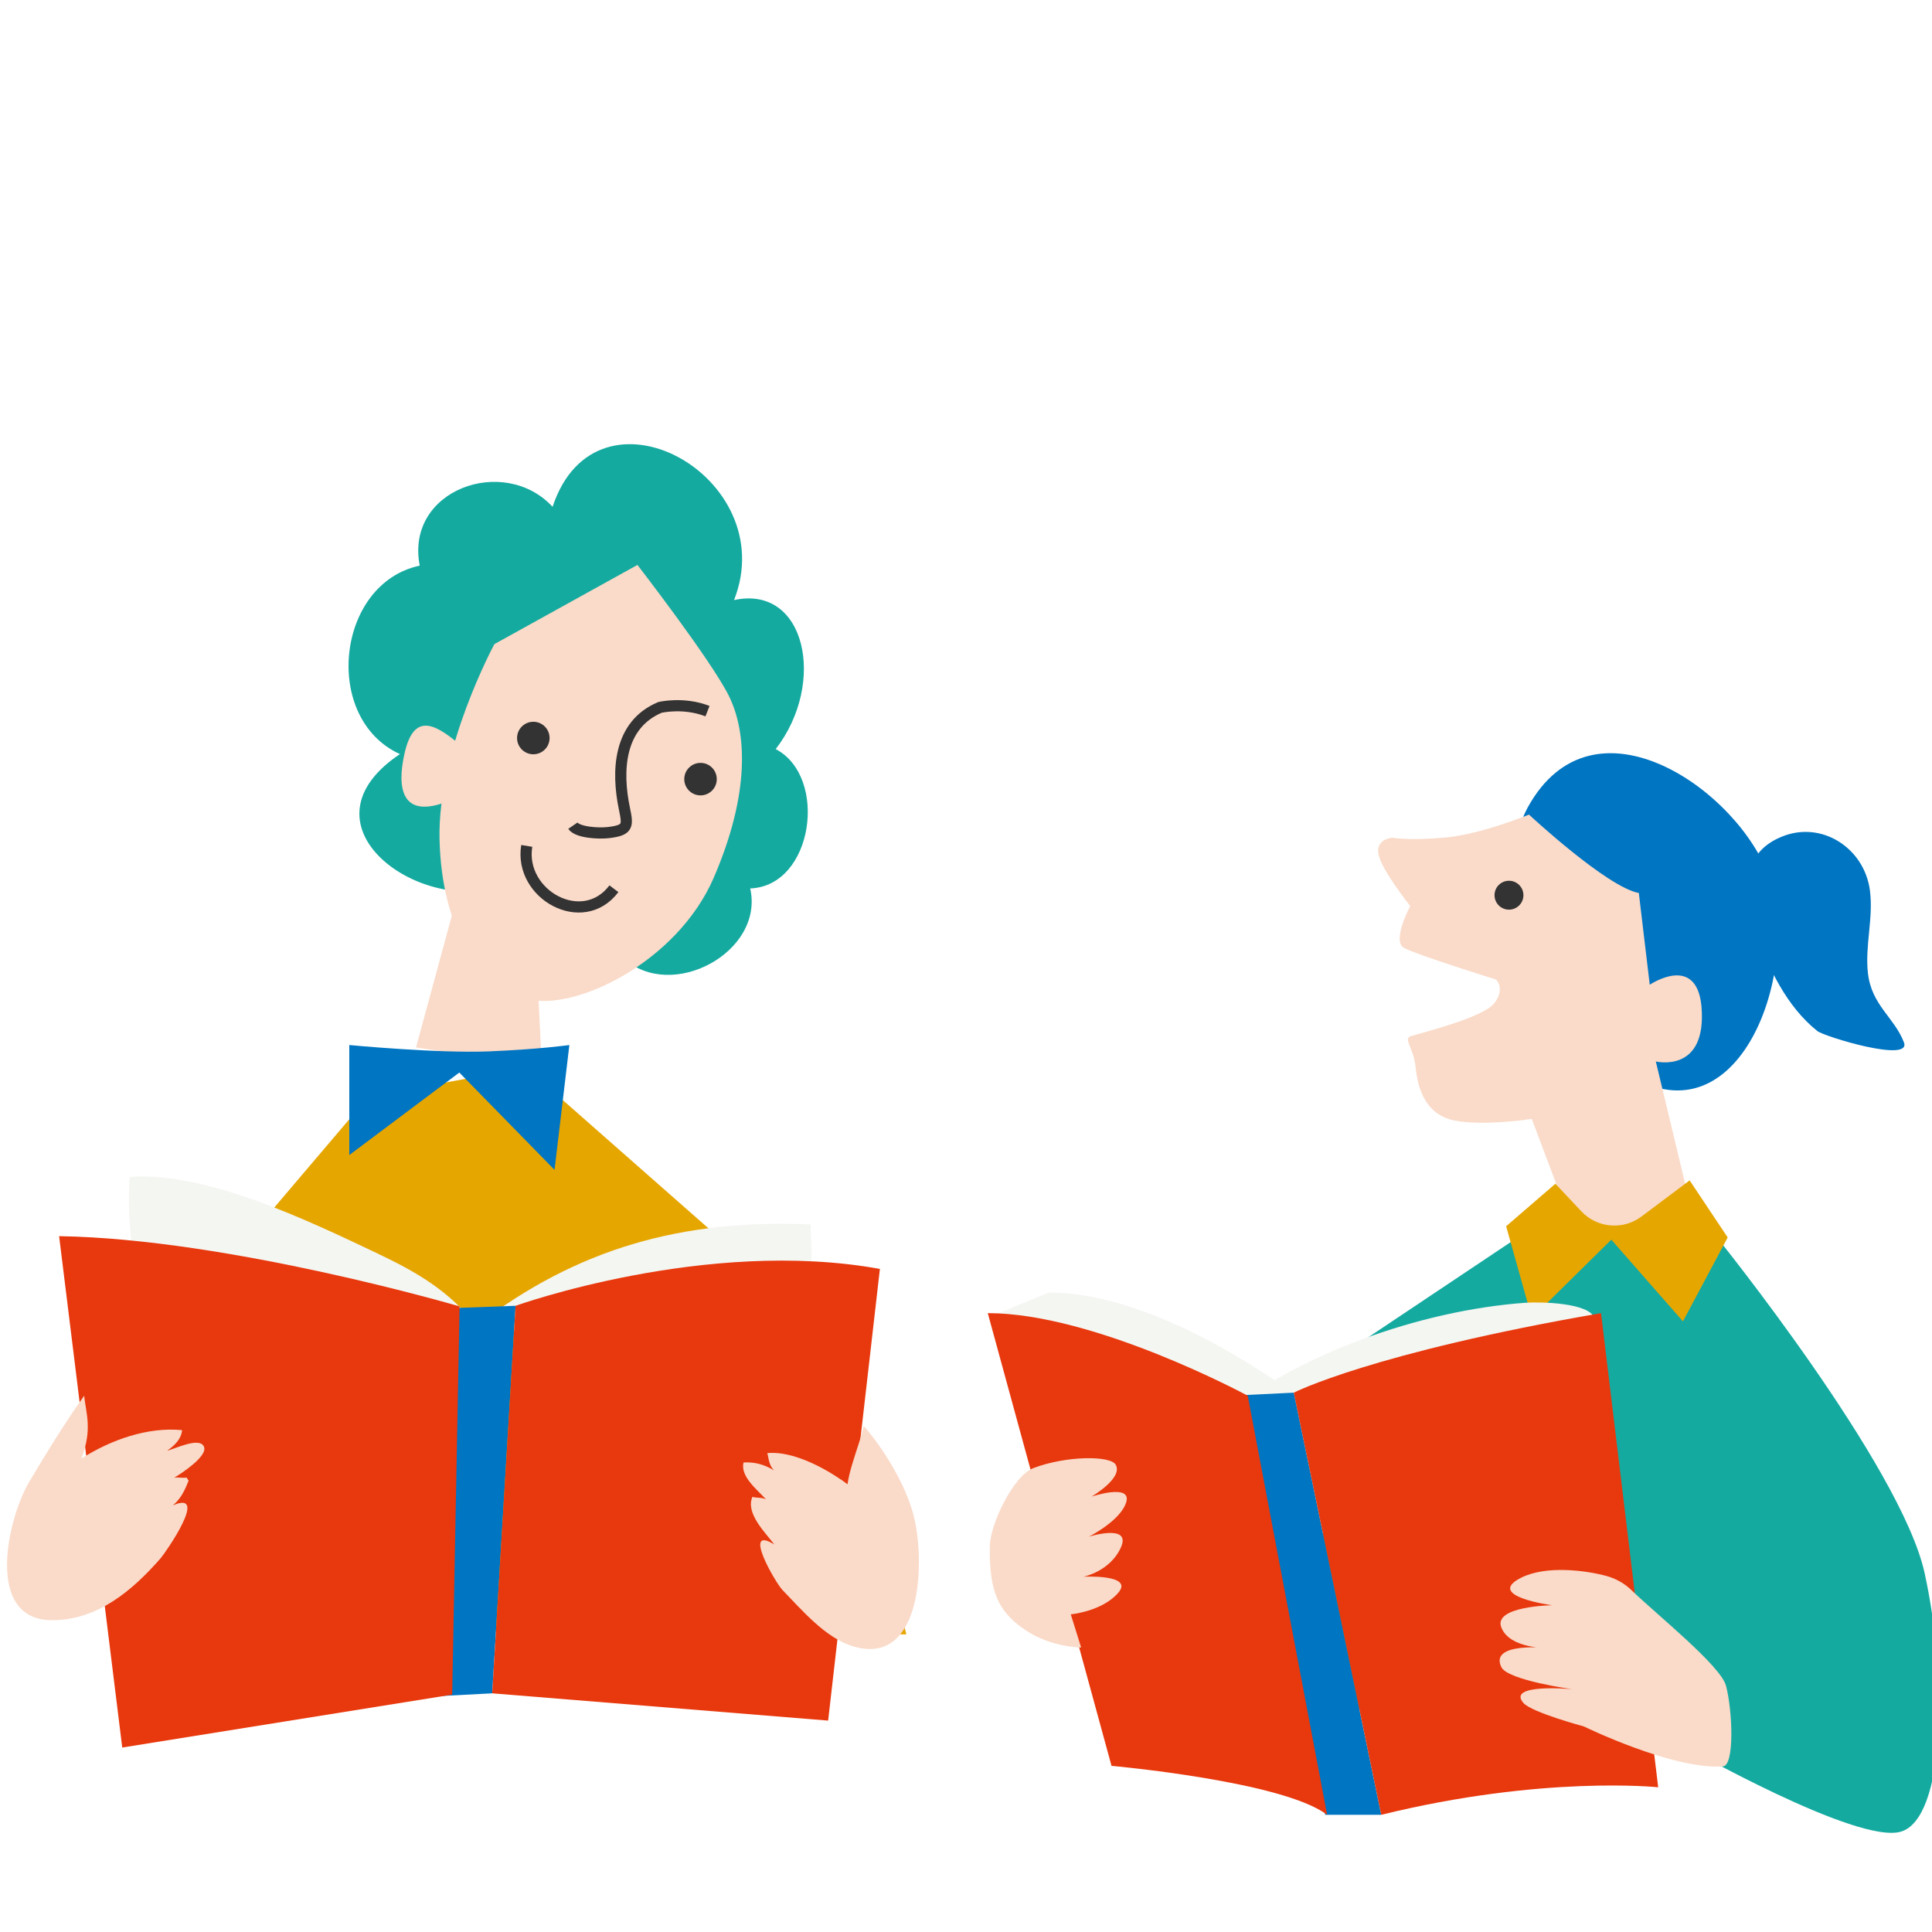 <?xml version="1.0" encoding="UTF-8"?><svg id="_レイヤー_2" xmlns="http://www.w3.org/2000/svg" width="140" height="140" viewBox="0 0 140 140"><defs><style>.cls-1,.cls-2{fill:none;}.cls-3{fill:#e6a600;}.cls-4{fill:#f4f6f2;}.cls-2{stroke:#333;stroke-miterlimit:10;stroke-width:.81px;}.cls-5{fill:#fadac8;}.cls-6{fill:#e8380d;}.cls-7{fill:#14aaa0;}.cls-8{fill:#333;}.cls-9{fill:#0075c2;}</style></defs><g id="_レイヤー_1-2"><rect class="cls-1" x=".513" y="12.5" width="140" height="140"/></g><g id="illust"><polygon class="cls-3" points="26.705 79.466 13.587 94.899 15.13 118.048 65.674 118.434 60.657 97.214 38.12 77.373 26.705 79.466"/><path class="cls-7" d="M45.186,69.432c3.458,3.196,10.214-.433,9.177-5.053,4.573-.163,5.682-8.078,1.847-10.098,3.699-4.769,2.19-11.934-3.018-10.797,3.526-8.947-9.949-16.44-13.15-6.758-3.506-3.797-10.701-1.253-9.627,4.263-6.052,1.281-7.095,11.08-1.436,13.655-7.434,4.982.878,11.316,6.946,9.717"/><path class="cls-5" d="M46.192,40.936l-10.366,5.738s-4.136,7.636-3.976,14.166c.16,6.529,2.915,10.595,6.324,11.544,3.409.949,10.888-2.62,13.55-8.789,2.663-6.169,2.379-10.582,1.091-13.173s-6.623-9.486-6.623-9.486Z"/><path class="cls-5" d="M32.124,58.189c-3.013,1.033-3.37-1.096-2.815-3.573.652-2.914,2.099-2.248,3.883-.768"/><path class="cls-2" d="M41.512,59.833c.336.49,1.847.587,2.581.499,1.432-.171,1.416-.486,1.158-1.716-.579-2.754-.429-6.092,2.575-7.356,0,0,1.707-.408,3.441.273"/><path class="cls-2" d="M38.171,61.297c-.582,3.52,4.053,6.108,6.315,3.104"/><polygon class="cls-5" points="33.188 64.71 30.147 75.904 39.26 77.235 38.689 65.649 33.188 64.71"/><path class="cls-9" d="M25.311,75.727s6.44.613,10.12.46c3.68-.153,5.827-.46,5.827-.46l-1.074,9.047-6.9-7.054-7.973,5.98s0-7.973,0-7.973Z"/><path class="cls-4" d="M10.43,94.6c-.853-2.512-1.239-6.605-1.033-9.317,5.583-.394,13.013,3.204,17.881,5.511,3.002,1.423,5.245,2.753,7.251,5.264,7.304-5.595,14.827-7.71,24.207-7.334.107,2.795.13,5.701-.006,8.492-4.411-.961-9.861-.085-14.437-.277-5.837-.246-11.7-.123-17.545-.123-4.905,0-9.81,0-16.318-2.216Z"/><polygon class="cls-9" points="32.049 122.894 33.023 94.781 37.36 94.623 35.667 122.705 32.049 122.894"/><path class="cls-6" d="M33.304,94.667s-16.684-4.899-29.02-5.09l4.574,37.056,23.908-3.833s.538-28.133.538-28.133Z"/><path class="cls-6" d="M37.36,94.623s13.805-4.959,26.401-2.672l-3.751,32.73-24.343-1.976,1.693-28.082Z"/><path class="cls-5" d="M64.23,110.323c-1.417-2.187-5.819-5.297-8.624-5.026.113.442.102.841.472,1.248-.675-.42-1.402-.617-2.197-.569-.256,1.026,1.001,1.971,1.628,2.678-.292-.165-.687-.089-.985-.188-.516,1.194.919,2.567,1.585,3.451-2.376-1.463.08,2.774.594,3.304,1.405,1.448,3.108,3.472,5.104,4.074,5.121,1.547,5.249-6.42,4.357-9.627-.605-2.175-2.114-4.658-3.573-6.339-.375,1.657-1.421,3.829-1.194,5.313"/><path class="cls-5" d="M5.898,105.692c2.127-1.351,4.793-2.305,7.298-2.059-.062.658-.552,1.119-1.1,1.505-.062.052-.065.049-.009-.009.538-.106,2.377-1.046,2.695-.294.291.688-1.688,1.972-2.158,2.245.26-.044.606.039.889-.012,0,.003.202.266.146.25-.253.64-.553,1.297-1.135,1.768,2.684-1.168-.554,3.455-.892,3.842-2.075,2.367-4.579,4.467-7.838,4.477-4.964.015-3.234-7.409-1.665-10.042,1.26-2.116,2.556-4.227,3.97-6.225.116,1.217.63,2.422-.204,4.553h.003Z"/><circle class="cls-8" cx="50.762" cy="56.459" r="1.178"/><circle class="cls-8" cx="38.647" cy="53.48" r="1.178"/><path class="cls-9" d="M110.694,58.529c4.773-8.723,15.408-1.169,17.547,5.135,2.339,6.894-2.446,20.068-11.125,13.631-4.536-3.364-10.442-10.945-6.422-18.766Z"/><path class="cls-9" d="M135.5,64.521c.266,2.01-.372,4.018-.142,6.009.268,2.32,1.906,3.189,2.606,4.998.59,1.524-5.767-.415-6.268-.812-2.189-1.736-3.644-4.643-4.431-7.267-.793-2.644-1.257-5.543,1.838-6.817,2.906-1.196,5.993.823,6.398,3.889h0Z"/><path class="cls-5" d="M118.756,64.711l.791,6.647s3.368-2.287,3.746,1.541c.433,4.933-3.306,4.019-3.306,4.019l3.562,14.857-8.943-1.114-3.607-9.582s-3.487.544-5.622.112-2.652-2.413-2.794-3.848c-.141-1.435-.926-2.057-.356-2.254.57-.197,5.269-1.327,6.074-2.414s.101-1.698.101-1.698c0,0-5.756-1.791-6.663-2.288-.907-.497.453-3.034.453-3.034,0,0-2.081-2.609-2.3-3.748s1.008-1.203,1.008-1.203c0,0,1.15.233,3.808-.01s6.087-1.667,6.087-1.667c0,0,5.652,5.261,7.96,5.683h.001Z"/><circle class="cls-8" cx="109.346" cy="64.87" r="1.047"/><path class="cls-7" d="M124.385,89.63s13.378,16.58,15.081,24.364,1.459,17.757-1.703,18.73-15.811-6.243-15.811-6.243l-41.351-4.703,3.892-15.081,25.541-17.066h14.351Z"/><path class="cls-3" d="M112.709,85.778l1.882,2c1.144,1.216,3.02,1.378,4.355.376l3.492-2.619,2.757,4.135-3.243,6.081-5.189-5.919-5.757,5.676-1.865-6.649,3.568-3.081h0Z"/><path class="cls-4" d="M95.805,102.519s-10.771-8.853-19.799-8.858l-4.254,1.755,9.066,27.918,15.189,4.552-.202-25.367Z"/><path class="cls-4" d="M88.332,102.776c5.617-4.613,14.527-7.816,22.177-8.371,1.181-.086,4.678.008,5.02,1.105.443,1.42-4.136,5.481-4.982,6.429-2.526,2.83-4.625,5.856-8.975,6.283-4.758.468-10.472-2.776-13.24-5.446Z"/><polygon class="cls-9" points="89.168 101.14 93.751 100.918 100.089 131.507 96.028 131.507 89.168 101.14"/><path class="cls-6" d="M90.417,101.14s-11.055-5.985-18.839-5.985l8.967,32.806s12.408,1.108,15.623,3.547l-5.752-30.368h0Z"/><path class="cls-6" d="M93.751,100.918s5.621-2.882,22.266-5.763l4.142,34.358s-8.357-.887-20.07,1.995l-6.338-30.589h0Z"/><path class="cls-5" d="M124.845,128.003c.859-.053.706-4.025.229-5.843-.383-1.463-5.044-5.177-6.843-6.924-.506-.492-1.123-.842-1.804-1.03-1.46-.403-4.373-.8-6.203.123-2.67,1.347,2.256,1.994,2.256,1.994,0,0-4.31.055-3.685,1.619s3.411,1.481,3.411,1.481c0,0-4.318-.472-3.412,1.386.463.95,5.111,1.595,5.111,1.595,0,0-4.778-.445-3.509,1.003.598.682,4.385,1.701,4.385,1.701,0,0,6.376,3.123,10.062,2.896h.002Z"/><path class="cls-5" d="M71.728,112.02c.027-1.559,1.699-5.085,3.157-5.638,2.391-.905,5.563-.909,5.956-.255.581.968-1.742,2.322-1.742,2.322,0,0,2.903-.968,2.516.387s-2.709,2.516-2.709,2.516c0,0,3.096-.968,2.322.774-.774,1.742-2.709,2.129-2.709,2.129,0,0,3.677-.194,2.516,1.161s-3.443,1.565-3.443,1.565l.752,2.405s-2.18,0-4.059-1.278c-1.931-1.313-2.614-2.725-2.556-6.089h0Z"/></g></svg>